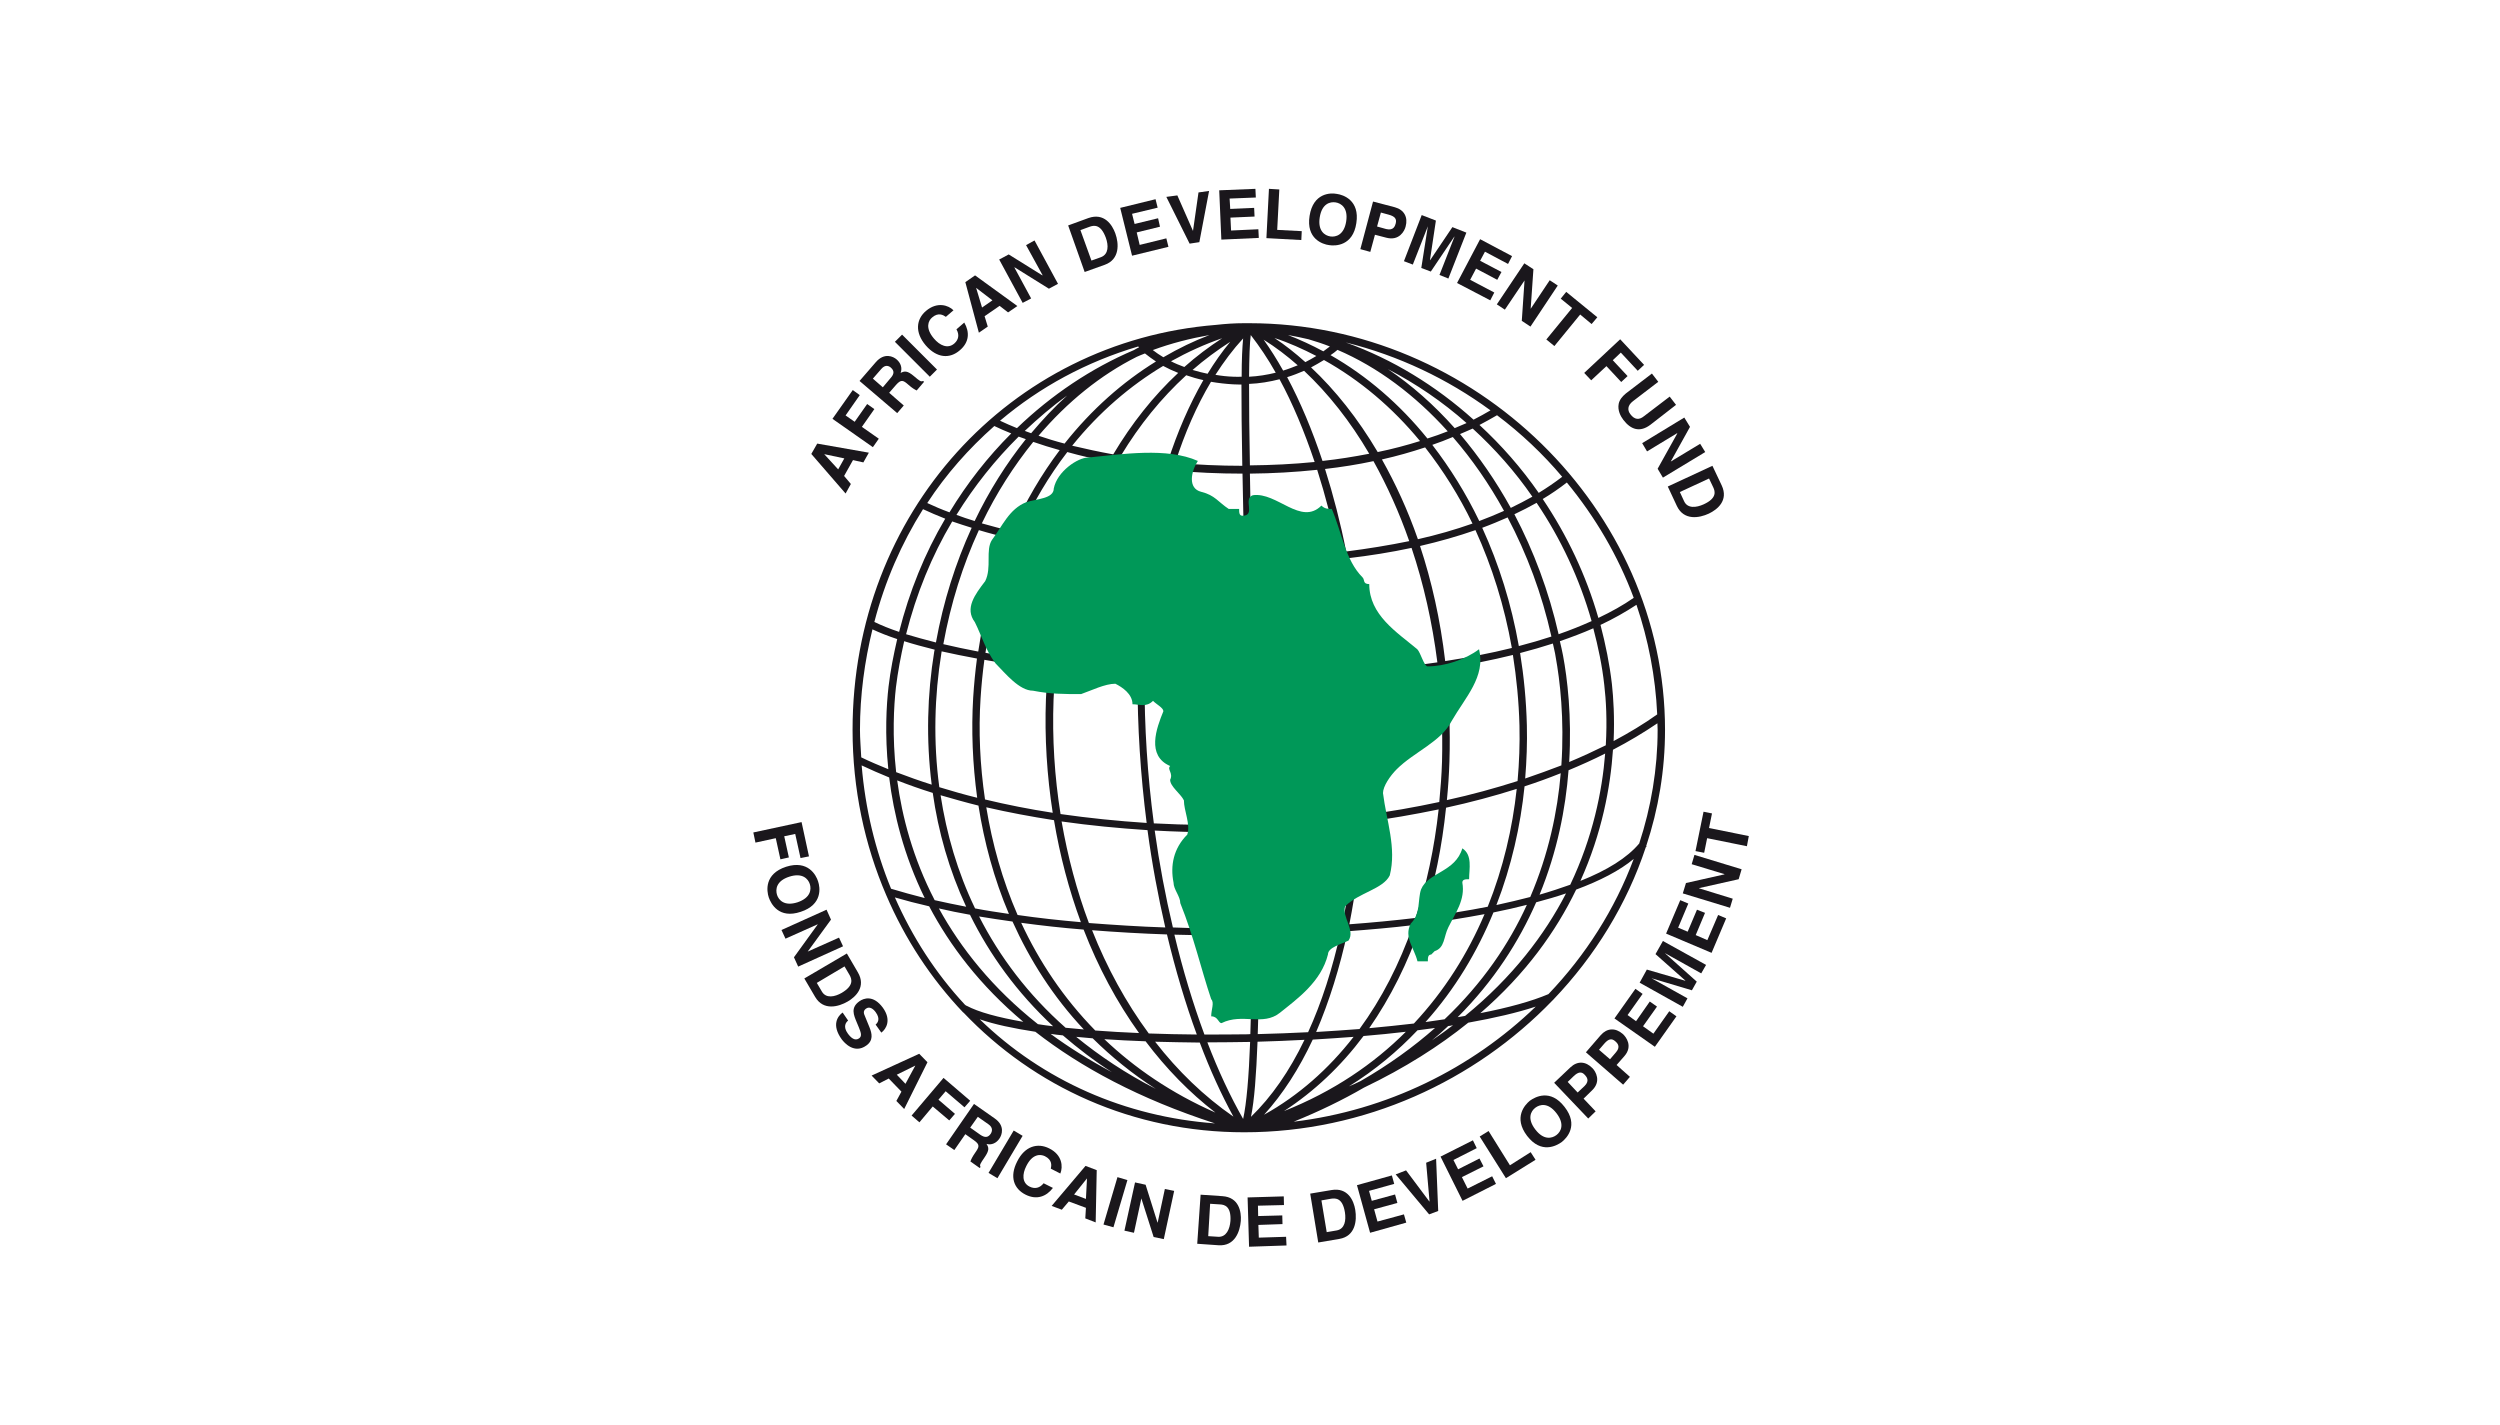 <svg width="193" height="110" viewBox="0 0 193 110" fill="none" xmlns="http://www.w3.org/2000/svg">
<path d="M126.548 65.116C125.617 66.227 124.065 67.19 122.007 68.007C123.673 64.315 124.326 60.771 124.522 57.88C125.747 57.243 126.891 56.557 127.952 55.838C127.952 56.001 127.969 56.165 127.969 56.344C127.969 59.366 127.462 62.323 126.548 65.116ZM119.54 76.746C118.234 77.301 116.453 77.791 114.281 78.216C117.793 75.177 120.128 71.894 121.68 68.677C123.526 67.991 125.045 67.207 126.123 66.308C124.669 70.196 122.415 73.74 119.54 76.746ZM99.874 86.595C101.851 85.795 103.664 84.913 105.297 83.965C108.466 82.446 111.128 80.747 113.35 78.951C115.359 78.591 117.123 78.183 118.56 77.709C113.627 82.479 107.077 85.729 99.874 86.595ZM105.264 79.98C106.375 79.882 107.469 79.784 108.531 79.653C106.032 82.152 102.929 84.259 99.123 85.778C101.459 84.259 103.517 82.316 105.264 79.98ZM98.241 86.758C98.257 86.758 98.257 86.758 98.273 86.742C98.257 86.758 98.257 86.758 98.241 86.758ZM101.344 80.257C102.406 80.192 103.451 80.127 104.497 80.045C102.553 82.544 100.234 84.586 97.587 86.056C99.041 84.455 100.299 82.495 101.344 80.257ZM97.081 80.421C98.29 80.388 99.515 80.339 100.707 80.274C99.547 82.691 98.159 84.684 96.575 86.219C96.836 84.978 96.983 82.969 97.081 80.421ZM96.15 79.849C95.072 79.865 94.01 79.865 92.981 79.865C92.099 77.481 91.315 74.883 90.662 72.156C92.001 72.188 93.324 72.221 94.664 72.221C95.317 72.221 95.97 72.205 96.624 72.205C96.624 75.031 96.607 77.628 96.526 79.833C96.411 79.849 96.281 79.849 96.15 79.849ZM95.97 86.383C94.974 84.635 94.043 82.642 93.21 80.47C93.226 80.47 93.259 80.47 93.292 80.47C94.353 80.47 95.431 80.453 96.509 80.437C96.411 83.132 96.232 85.207 95.97 86.383ZM89.175 80.421C90.302 80.453 91.446 80.47 92.622 80.486C93.406 82.577 94.288 84.504 95.219 86.203C92.949 84.635 90.923 82.675 89.175 80.421ZM85.255 80.225C86.284 80.29 87.346 80.355 88.44 80.388C90.025 82.495 91.838 84.357 93.831 85.893C90.417 84.39 87.591 82.446 85.255 80.225ZM75.635 78.689C76.762 79.081 78.232 79.392 79.93 79.653C83.426 82.381 87.95 84.831 93.798 86.726C86.872 86.219 80.518 83.426 75.635 78.689ZM74.491 77.562C72.221 75.129 70.424 72.319 69.085 69.281C69.918 69.526 70.8 69.755 71.731 69.967C73.332 73.005 75.651 76.076 78.999 78.885C77.039 78.542 75.537 78.134 74.622 77.644C74.622 77.66 74.524 77.595 74.491 77.562ZM66.52 59.089C67.206 59.415 67.925 59.726 68.644 60.02C68.987 62.813 69.771 66.031 71.388 69.33C70.489 69.101 69.607 68.856 68.791 68.611C67.566 65.622 66.798 62.421 66.52 59.089ZM66.39 56.344C66.39 53.649 66.749 51.052 67.353 48.586C67.909 48.847 68.529 49.092 69.264 49.337C68.987 50.546 68.742 51.755 68.595 53.012C68.431 54.45 68.301 56.688 68.578 59.383C67.86 59.089 67.157 58.795 66.488 58.468C66.455 57.749 66.39 57.047 66.39 56.344ZM71.257 39.308C71.78 39.553 72.352 39.798 72.972 40.043C71.388 42.722 70.195 45.678 69.411 48.782C68.676 48.537 68.039 48.276 67.5 48.014C68.317 44.878 69.591 41.954 71.257 39.308ZM76.762 32.889C77.17 33.085 77.611 33.281 78.068 33.461C76.255 35.274 74.654 37.315 73.299 39.553C72.678 39.325 72.106 39.079 71.584 38.834C73.037 36.613 74.785 34.637 76.762 32.889ZM87.869 26.747C87.885 26.764 87.918 26.796 87.934 26.813C87.803 26.878 87.673 26.943 87.542 27.025C84.243 28.43 81.172 30.488 78.509 33.052C78.052 32.873 77.627 32.676 77.203 32.48C80.29 29.867 83.9 27.923 87.869 26.747ZM89.241 27.907C86.693 29.475 84.275 31.599 82.184 34.245C81.482 34.065 80.812 33.853 80.175 33.64C82.397 31.027 84.961 28.952 87.754 27.548C87.967 27.45 88.179 27.368 88.391 27.286C88.653 27.499 88.947 27.711 89.241 27.907ZM93.373 25.865C92.165 26.323 90.989 26.894 89.812 27.58C89.519 27.401 89.241 27.221 88.996 27.025C90.417 26.502 91.887 26.127 93.373 25.865ZM94.353 26.11C93.324 26.78 92.344 27.515 91.43 28.332C91.07 28.201 90.711 28.054 90.4 27.891C91.691 27.172 93.03 26.568 94.353 26.11ZM93.226 28.854C92.834 28.773 92.442 28.675 92.067 28.56C92.981 27.76 93.961 27.041 94.974 26.388C94.337 27.156 93.765 27.972 93.226 28.854ZM95.856 29.083C95.644 29.083 95.448 29.099 95.235 29.083C94.762 29.067 94.288 29.018 93.831 28.936C94.484 27.923 95.186 26.976 95.97 26.127C95.905 26.813 95.856 27.776 95.856 29.083ZM96.068 43.016C93.716 43.032 91.364 42.918 89.094 42.738C89.437 40.501 89.91 38.344 90.531 36.319C92.295 36.482 94.092 36.564 95.889 36.564C95.905 36.564 95.905 36.564 95.921 36.564C95.954 38.459 96.003 40.599 96.068 43.016ZM96.183 47.524C96.215 49.027 96.264 50.546 96.297 52.098C93.618 52.098 90.956 52 88.375 51.836C88.408 48.913 88.62 46.038 89.012 43.294C91.217 43.473 93.488 43.588 95.758 43.588C95.872 43.588 95.97 43.588 96.085 43.588C96.117 44.829 96.15 46.119 96.183 47.524ZM96.542 63.646C94.059 63.727 91.56 63.695 89.077 63.564C88.587 59.873 88.342 56.099 88.359 52.392C90.939 52.555 93.618 52.653 96.297 52.653C96.395 56.295 96.477 60.036 96.542 63.646ZM98.78 29.279C99.793 31.141 100.691 33.297 101.491 35.666C99.841 35.829 98.175 35.911 96.493 35.927C96.444 33.526 96.428 31.37 96.428 29.638C97.228 29.606 98.012 29.475 98.78 29.279ZM96.558 25.865C97.228 26.731 97.882 27.695 98.486 28.773C97.816 28.936 97.13 29.05 96.428 29.083C96.444 27.58 96.477 26.47 96.558 25.865ZM100.185 28.201C99.809 28.348 99.45 28.495 99.058 28.609C98.584 27.76 98.078 26.96 97.555 26.225C98.469 26.796 99.352 27.466 100.185 28.201ZM101.622 27.482C101.344 27.646 101.067 27.809 100.773 27.956C99.989 27.254 99.204 26.633 98.388 26.094C99.499 26.453 100.577 26.943 101.622 27.482ZM101.018 26.192C101.573 26.355 102.128 26.535 102.667 26.747C102.504 26.878 102.324 26.992 102.161 27.123C101.279 26.649 100.364 26.225 99.433 25.865C99.956 25.963 100.495 26.061 101.018 26.192ZM103.255 27.009C106.342 28.332 109.234 30.488 111.765 33.297C111.259 33.493 110.736 33.689 110.197 33.853C108.058 31.206 105.526 29.018 102.716 27.417C102.912 27.286 103.092 27.156 103.255 27.009ZM103.892 26.437C107.96 27.45 111.749 29.246 115.065 31.68C114.64 31.925 114.215 32.17 113.758 32.399C110.851 29.785 107.502 27.727 103.892 26.437ZM120.602 36.809C120.03 37.25 119.426 37.658 118.789 38.05C117.45 36.123 115.914 34.375 114.215 32.807C114.673 32.562 115.13 32.317 115.571 32.056C117.417 33.444 119.116 35.045 120.602 36.809ZM126.123 46.152C125.306 46.724 124.391 47.23 123.395 47.704C122.448 44.404 120.978 41.317 119.099 38.524C119.753 38.132 120.373 37.707 120.961 37.25C123.15 39.913 124.914 42.902 126.123 46.152ZM121.141 58.827C121.353 55.299 120.994 52.359 120.667 50.611C120.602 50.236 120.504 49.876 120.422 49.501C121.321 49.19 122.186 48.864 123.003 48.504C123.379 49.941 123.689 51.395 123.852 52.898C123.983 54.009 124.081 55.609 123.967 57.537C123.068 57.978 122.121 58.419 121.141 58.827ZM118.854 69.069C120.226 65.72 120.863 62.421 121.092 59.464C122.072 59.056 123.019 58.631 123.918 58.174C123.689 61.081 122.97 64.626 121.223 68.301C120.488 68.562 119.704 68.824 118.854 69.069ZM118.593 69.657C119.393 69.444 120.177 69.216 120.896 68.971C119.246 72.172 116.764 75.439 113.105 78.428C112.925 78.461 112.729 78.493 112.533 78.526C115.342 75.716 117.27 72.678 118.593 69.657ZM111.52 78.689C111.047 78.755 110.557 78.836 110.05 78.902C112.337 76.354 114.052 73.463 115.293 70.441C116.192 70.261 117.058 70.065 117.874 69.853C116.502 72.874 114.46 75.896 111.52 78.689ZM111.798 79.212C111.929 79.196 112.059 79.179 112.174 79.147C111.651 79.539 111.112 79.931 110.54 80.323C110.981 79.963 111.406 79.588 111.798 79.212ZM109.43 79.539C109.887 79.473 110.344 79.424 110.785 79.359C109.136 80.813 107.224 82.201 105.036 83.459C104.742 83.606 104.448 83.737 104.137 83.867C106.163 82.609 107.911 81.139 109.43 79.539ZM109.707 71.339C111.422 71.127 113.056 70.865 114.607 70.571C113.317 73.609 111.52 76.484 109.152 79.016C108.058 79.147 106.898 79.261 105.705 79.375C107.339 77.023 108.695 74.328 109.707 71.339ZM104.039 71.894C105.771 71.764 107.453 71.617 109.087 71.421C108.041 74.426 106.653 77.121 104.954 79.441C103.86 79.522 102.749 79.604 101.606 79.669C102.618 77.317 103.435 74.688 104.039 71.894ZM97.195 72.205C99.319 72.172 101.426 72.074 103.5 71.927C102.863 74.802 102.03 77.399 100.985 79.686C99.727 79.751 98.421 79.8 97.097 79.833C97.179 77.611 97.212 75.031 97.195 72.205ZM104.676 52.359C104.774 53.829 104.856 55.315 104.872 56.802C104.905 58.942 104.856 61 104.725 63.009C102.226 63.335 99.678 63.531 97.114 63.629C97.048 60.069 96.967 56.344 96.885 52.653C99.482 52.637 102.112 52.539 104.676 52.359ZM103.451 43.179C103.99 45.94 104.399 48.831 104.644 51.82C102.079 52 99.482 52.098 96.869 52.098C96.836 50.562 96.787 49.027 96.754 47.508C96.722 46.185 96.689 44.878 96.656 43.571C98.927 43.539 101.214 43.408 103.451 43.179ZM105.705 35.029C104.529 35.257 103.321 35.453 102.096 35.584C101.312 33.232 100.397 31.043 99.368 29.116C99.809 28.985 100.25 28.805 100.675 28.626C102.553 30.39 104.252 32.546 105.705 35.029ZM106.359 34.898C104.823 32.301 103.076 30.112 101.214 28.364C101.557 28.185 101.883 27.989 102.21 27.793C104.987 29.344 107.502 31.468 109.626 34.049C108.58 34.375 107.486 34.669 106.359 34.898ZM113.676 40.419C112.337 40.892 110.916 41.301 109.462 41.627C108.678 39.373 107.731 37.332 106.685 35.47C107.845 35.208 108.94 34.898 110.018 34.539C111.406 36.319 112.647 38.279 113.676 40.419ZM116.11 39.439C115.489 39.717 114.852 39.978 114.199 40.223C113.17 38.083 111.945 36.123 110.573 34.343C111.112 34.163 111.651 33.951 112.157 33.738C113.644 35.453 114.967 37.364 116.11 39.439ZM112.304 33.052C110.72 31.272 108.989 29.736 107.143 28.495C109.315 29.622 111.357 31.011 113.219 32.66C112.925 32.791 112.615 32.922 112.304 33.052ZM116.633 39.21C115.489 37.136 114.166 35.225 112.713 33.51C113.039 33.363 113.382 33.232 113.693 33.085C115.408 34.653 116.96 36.401 118.299 38.344C117.776 38.638 117.205 38.932 116.633 39.21ZM116.911 39.7C117.499 39.422 118.07 39.129 118.626 38.818C120.488 41.578 121.941 44.666 122.872 47.949C122.072 48.308 121.223 48.651 120.324 48.962C119.573 45.646 118.397 42.526 116.911 39.7ZM117.744 60.101C117.858 58.713 117.907 57.341 117.874 56.001C117.825 54.09 117.646 52.228 117.352 50.415C118.234 50.187 119.067 49.941 119.883 49.68C119.949 50.023 120.047 50.35 120.096 50.709C120.422 52.49 120.782 55.495 120.537 59.089C119.638 59.432 118.707 59.775 117.744 60.101ZM117.695 60.706C118.658 60.395 119.589 60.052 120.488 59.693C120.243 62.633 119.557 65.933 118.136 69.248C117.303 69.461 116.437 69.673 115.522 69.869C116.682 66.88 117.384 63.76 117.695 60.706ZM111.635 62.355C113.513 61.947 115.342 61.457 117.09 60.902C116.764 63.94 116.045 67.027 114.852 70C113.284 70.31 111.635 70.571 109.903 70.8C110.753 68.187 111.324 65.361 111.635 62.355ZM105.232 52.31C107.208 52.163 109.136 51.934 111.014 51.673C111.275 53.992 111.39 56.377 111.324 58.795C111.292 59.856 111.21 60.885 111.112 61.914C109.217 62.323 107.257 62.666 105.264 62.927C105.493 59.448 105.493 55.854 105.232 52.31ZM116.715 50.023C115.081 50.432 113.35 50.758 111.569 51.036C111.194 47.834 110.524 44.862 109.626 42.15C111.112 41.807 112.549 41.399 113.905 40.925C115.179 43.718 116.143 46.773 116.715 50.023ZM117.254 49.876C116.682 46.626 115.718 43.555 114.428 40.745C115.097 40.501 115.751 40.223 116.388 39.945C117.874 42.755 119.034 45.842 119.769 49.141C118.969 49.403 118.136 49.648 117.254 49.876ZM111.618 51.591C113.415 51.314 115.146 50.971 116.796 50.562C117.074 52.326 117.254 54.156 117.303 56.018C117.335 57.422 117.286 58.844 117.156 60.297C115.408 60.853 113.578 61.359 111.7 61.767C111.798 60.787 111.863 59.807 111.896 58.795C111.978 56.279 111.863 53.878 111.618 51.591ZM103.925 42.575C103.484 40.353 102.929 38.214 102.292 36.205C103.566 36.058 104.807 35.862 106.032 35.6C107.094 37.511 108.025 39.569 108.793 41.775C107.208 42.101 105.575 42.363 103.925 42.575ZM108.972 42.297C109.903 45.074 110.573 48.047 110.965 51.134C109.103 51.412 107.159 51.624 105.199 51.771C104.97 48.815 104.578 45.907 104.039 43.098C105.722 42.902 107.371 42.64 108.972 42.297ZM103.615 71.404C101.524 71.551 99.368 71.633 97.195 71.666C97.195 69.297 97.163 66.782 97.114 64.168C99.662 64.07 102.194 63.858 104.676 63.548C104.48 66.341 104.121 68.954 103.615 71.404ZM105.232 63.482C107.208 63.221 109.168 62.878 111.063 62.486C110.736 65.475 110.132 68.285 109.283 70.865C107.633 71.061 105.918 71.225 104.17 71.355C104.66 68.856 105.019 66.21 105.232 63.482ZM96.493 36.564C98.241 36.548 99.972 36.45 101.687 36.27C102.324 38.263 102.88 40.403 103.337 42.64C101.132 42.885 98.878 43 96.624 43.032C96.575 40.778 96.526 38.589 96.493 36.564ZM89.143 64.119C90.678 64.201 92.214 64.25 93.749 64.25C94.68 64.25 95.611 64.234 96.542 64.201C96.575 66.798 96.607 69.314 96.624 71.666C94.598 71.698 92.557 71.682 90.547 71.6C89.976 69.199 89.502 66.684 89.143 64.119ZM84.308 71.813C86.203 71.96 88.13 72.074 90.09 72.139C90.743 74.867 91.511 77.464 92.393 79.865C91.119 79.849 89.878 79.833 88.685 79.784C86.938 77.415 85.468 74.737 84.308 71.813ZM78.836 71.241C80.404 71.453 82.005 71.633 83.655 71.764C84.782 74.671 86.219 77.366 87.934 79.751C86.758 79.702 85.631 79.637 84.553 79.555C82.103 77.056 80.224 74.23 78.836 71.241ZM83.083 80.045C83.491 80.078 83.916 80.127 84.357 80.159C85.794 81.58 87.411 82.903 89.225 84.063C86.905 82.871 84.88 81.515 83.083 80.045ZM82.054 79.931C83.214 80.927 84.455 81.891 85.843 82.773C84.096 81.842 82.528 80.862 81.106 79.816C81.417 79.865 81.727 79.898 82.054 79.931ZM74.883 70.62C76.402 73.707 78.509 76.631 81.302 79.228C80.894 79.179 80.518 79.13 80.126 79.065C76.598 76.272 74.165 73.185 72.482 70.13C73.25 70.31 74.05 70.473 74.883 70.62ZM72.008 61.212C72.433 64.201 73.266 67.157 74.589 70C73.756 69.836 72.939 69.673 72.156 69.493C70.473 66.243 69.64 63.041 69.264 60.248C70.146 60.591 71.061 60.918 72.008 61.212ZM72.156 50.154C72.139 50.203 72.139 50.252 72.123 50.301C71.584 53.6 71.486 57.096 71.927 60.575C70.996 60.281 70.081 59.954 69.183 59.611C68.872 56.834 69.003 54.531 69.166 53.061C69.313 51.853 69.542 50.66 69.803 49.501C70.522 49.729 71.306 49.941 72.156 50.154ZM75.014 40.745C73.772 43.457 72.825 46.43 72.254 49.599C71.42 49.386 70.653 49.174 69.95 48.962C70.734 45.858 71.927 42.918 73.511 40.255C73.985 40.419 74.491 40.582 75.014 40.745ZM79.195 33.902C77.693 35.78 76.353 37.903 75.243 40.223C74.753 40.076 74.279 39.913 73.838 39.749C75.21 37.528 76.827 35.502 78.64 33.706C78.803 33.771 79.016 33.836 79.195 33.902ZM79.604 33.444C79.44 33.379 79.261 33.33 79.114 33.265C80.159 32.285 81.237 31.354 82.38 30.537C81.4 31.419 80.486 32.399 79.604 33.444ZM78.15 41.023C77.333 40.827 76.549 40.615 75.798 40.403C76.909 38.083 78.264 35.976 79.767 34.114C80.42 34.343 81.106 34.555 81.809 34.751C80.42 36.597 79.179 38.687 78.15 41.023ZM85.615 35.633C84.504 37.593 83.573 39.7 82.822 41.971C81.384 41.725 79.996 41.464 78.705 41.154C79.734 38.818 80.992 36.727 82.397 34.898C83.442 35.192 84.504 35.437 85.615 35.633ZM85.941 35.078C84.847 34.882 83.802 34.653 82.772 34.408C84.863 31.811 87.264 29.769 89.796 28.25C90.156 28.446 90.547 28.626 90.956 28.789C89.045 30.569 87.362 32.693 85.941 35.078ZM83.41 42.069C84.161 39.798 85.108 37.691 86.219 35.747C87.444 35.96 88.685 36.139 89.976 36.27C89.371 38.295 88.898 40.468 88.555 42.706C86.774 42.542 85.059 42.33 83.41 42.069ZM81.515 51.216C81.809 48.178 82.38 45.303 83.23 42.608C84.912 42.869 86.676 43.098 88.473 43.245C88.081 46.005 87.869 48.864 87.836 51.787C85.631 51.657 83.524 51.444 81.515 51.216ZM81.874 62.845C81.417 59.987 81.221 57.014 81.335 53.992C81.368 53.241 81.417 52.506 81.466 51.771C83.491 52.016 85.615 52.212 87.82 52.359C87.803 56.067 88.048 59.84 88.522 63.531C86.268 63.384 84.047 63.156 81.874 62.845ZM81.956 63.417C84.128 63.727 86.35 63.94 88.587 64.087C88.93 66.651 89.404 69.183 89.96 71.6C87.967 71.535 85.99 71.404 84.063 71.257C83.132 68.775 82.43 66.145 81.956 63.417ZM76.141 62.323C77.84 62.715 79.587 63.041 81.368 63.319C81.825 66.063 82.528 68.709 83.442 71.192C81.76 71.045 80.126 70.865 78.558 70.637C77.382 67.942 76.598 65.132 76.141 62.323ZM78.166 71.143C79.506 74.116 81.302 76.958 83.671 79.473C83.181 79.424 82.724 79.392 82.266 79.343C79.359 76.778 77.17 73.855 75.586 70.751C76.435 70.882 77.284 71.029 78.166 71.143ZM75.537 62.192C75.978 65.001 76.729 67.827 77.889 70.555C76.99 70.424 76.125 70.294 75.275 70.13C73.919 67.321 73.07 64.364 72.613 61.392C73.576 61.669 74.54 61.947 75.537 62.192ZM75.422 50.84C75.292 51.82 75.194 52.833 75.128 53.878C74.981 56.361 75.079 58.958 75.439 61.588C74.442 61.343 73.478 61.065 72.515 60.771C72.041 57.259 72.139 53.731 72.678 50.399C72.678 50.366 72.695 50.317 72.695 50.285C73.56 50.481 74.459 50.66 75.422 50.84ZM75.52 50.301C74.573 50.121 73.658 49.925 72.825 49.729C73.397 46.577 74.328 43.62 75.569 40.925C76.321 41.154 77.105 41.35 77.921 41.562C76.827 44.176 75.994 47.083 75.52 50.301ZM80.943 51.134C79.212 50.922 77.595 50.66 76.076 50.399C76.549 47.197 77.382 44.29 78.477 41.693C79.783 42.003 81.188 42.281 82.642 42.51C81.809 45.205 81.237 48.096 80.943 51.134ZM81.27 62.747C79.473 62.47 77.742 62.127 76.043 61.718C75.651 59.056 75.537 56.426 75.7 53.911C75.765 52.898 75.863 51.902 75.994 50.938C77.529 51.216 79.163 51.461 80.894 51.673C80.829 52.424 80.78 53.176 80.747 53.943C80.633 56.965 80.829 59.905 81.27 62.747ZM93.488 29.475C94.059 29.573 94.631 29.638 95.203 29.671C95.366 29.671 95.546 29.687 95.709 29.687C95.758 29.687 95.791 29.687 95.84 29.687C95.84 31.305 95.856 33.379 95.905 35.96C94.157 35.96 92.426 35.878 90.727 35.731C91.462 33.444 92.377 31.337 93.488 29.475ZM90.156 35.649C88.93 35.535 87.722 35.355 86.546 35.159C87.967 32.807 89.649 30.733 91.576 28.969C92.001 29.116 92.442 29.246 92.9 29.344C91.805 31.256 90.891 33.363 90.156 35.649ZM127.936 55.152C126.907 55.887 125.764 56.573 124.571 57.21C124.653 55.397 124.555 53.878 124.44 52.816C124.261 51.265 123.95 49.745 123.558 48.243C124.571 47.769 125.486 47.246 126.335 46.691C127.25 49.386 127.805 52.228 127.936 55.152ZM128.54 56.344C128.54 39.341 113.856 24.967 96.46 24.951H96.444H96.428C96.297 24.951 96.166 24.951 96.036 24.951C95.317 24.951 94.598 25 93.88 25.081C77.954 26.355 65.818 39.602 65.818 56.344C65.818 60.918 66.749 65.23 68.415 69.101C69.869 72.499 71.878 75.553 74.361 78.167H74.377C79.832 83.9 87.46 87.412 96.052 87.412C105.346 87.412 113.872 83.442 119.851 77.236C119.883 77.219 119.932 77.154 119.932 77.154C123.134 73.805 125.6 69.804 127.054 65.41C127.07 65.394 127.103 65.361 127.119 65.344L127.087 65.312C128.034 62.453 128.54 59.448 128.54 56.344Z" fill="#1A171C"/>
<path d="M105.183 44.568C105.379 44.748 105.183 45.091 105.706 45.091C105.706 47.475 107.829 48.798 109.413 50.121C109.675 50.383 109.936 51.444 110.214 51.444C111.537 51.444 113.121 50.922 114.183 50.121C114.706 52.245 113.121 53.829 112.059 55.675C111.259 57.259 109.152 58.06 107.829 59.383C107.306 59.906 106.767 60.706 106.767 61.228C107.029 63.352 107.829 65.459 107.29 67.582C106.767 68.644 104.905 68.906 103.843 69.967C103.582 70.768 104.644 71.829 104.105 72.613C103.582 72.875 102.52 73.136 102.52 73.675C101.998 75.798 100.136 77.121 98.813 78.183C97.49 79.245 95.905 78.183 94.304 78.984C94.043 78.984 94.043 78.461 93.504 78.461C93.504 77.938 93.765 77.399 93.504 77.138C92.704 74.753 92.181 72.368 91.119 69.722C91.119 69.2 90.597 68.66 90.597 68.138C90.335 66.815 90.597 65.492 91.658 64.43C91.92 63.63 91.397 62.584 91.397 61.784C91.136 61.261 90.335 60.722 90.335 60.2C90.597 59.677 90.074 59.399 90.335 59.138C88.49 58.337 89.274 56.23 89.813 54.907C89.813 54.646 89.29 54.385 89.012 54.107C88.49 54.63 87.951 54.368 87.428 54.368C87.428 53.568 86.627 53.045 86.105 52.784C85.304 52.784 84.259 53.306 83.459 53.584C82.136 53.584 81.074 53.584 79.751 53.323C78.689 53.323 77.627 52 76.843 51.2C76.059 50.138 75.782 49.076 75.259 48.031C74.459 46.969 75.259 45.907 76.059 44.862C76.582 43.8 76.059 42.477 76.582 41.677C77.382 40.615 77.905 39.292 79.228 38.769C80.028 38.508 81.352 38.508 81.352 37.708C81.613 36.385 83.214 35.323 83.998 35.323C86.644 35.062 90.09 34.523 92.475 35.584C91.952 36.385 91.675 37.708 92.736 37.969C93.798 38.23 94.059 38.769 94.86 39.292H95.66C95.66 39.553 95.66 39.815 95.921 39.815C96.983 39.815 95.921 38.492 96.722 38.23C98.584 37.969 100.43 40.615 102.014 39.031C102.275 39.292 102.537 39.292 102.814 39.292C103.598 41.121 103.86 43.245 105.183 44.568Z" fill="#009858"/>
<path d="M111.814 71.584C111.439 72.335 111.553 73.168 110.752 73.43L110.491 73.691C110.23 73.691 110.23 73.952 110.23 74.214H109.429C109.168 73.152 108.368 72.368 108.907 71.306C109.707 70.506 109.429 69.46 109.707 68.66C110.246 67.337 112.353 67.337 112.892 65.491C113.693 66.014 113.415 67.076 113.415 67.876C113.154 67.876 112.892 67.876 112.892 68.137C113.137 69.46 112.337 70.522 111.814 71.584Z" fill="#009858"/>
<path d="M58.321 65.05L58.157 64.266L61.881 63.466L62.453 66.112L61.8 66.243L61.391 64.38L60.542 64.56L60.901 66.194L60.248 66.341L59.889 64.707L58.321 65.05Z" fill="#1A171C"/>
<path d="M60.689 66.913C58.99 67.468 59.186 68.791 59.349 69.281C59.513 69.755 60.117 70.963 61.816 70.392C63.515 69.837 63.319 68.513 63.155 68.04C63.008 67.566 62.388 66.374 60.689 66.913ZM60.934 67.68C61.947 67.354 62.388 67.844 62.518 68.252C62.649 68.66 62.584 69.314 61.571 69.657C60.558 69.984 60.117 69.493 59.986 69.085C59.856 68.66 59.921 68.007 60.934 67.68Z" fill="#1A171C"/>
<path d="M64.772 72.384L65.083 73.054L61.62 74.622L61.293 73.903L63.123 71.371V71.355L60.64 72.466L60.33 71.796L63.809 70.228L64.152 70.996L62.355 73.462L64.772 72.384Z" fill="#1A171C"/>
<path d="M62.094 75.537L62.927 76.958C63.564 78.052 64.74 77.725 65.442 77.317C66.063 76.958 66.88 76.174 66.226 75.063L65.377 73.609L62.094 75.537ZM65.197 74.606L65.589 75.275C65.753 75.569 65.949 76.076 64.985 76.647C64.446 76.958 63.776 77.105 63.45 76.549L63.057 75.88L65.197 74.606Z" fill="#1A171C"/>
<path d="M65.475 78.788C65.312 78.918 65.05 79.245 65.459 79.8C65.687 80.111 65.998 80.388 66.324 80.16C66.569 79.98 66.455 79.702 66.308 79.327L66.145 78.935C65.9 78.347 65.655 77.791 66.341 77.301C66.684 77.056 67.419 76.795 68.154 77.791C68.84 78.739 68.415 79.441 68.039 79.719L67.598 79.098C67.729 78.984 68.007 78.69 67.598 78.134C67.419 77.889 67.125 77.661 66.847 77.873C66.602 78.053 66.7 78.281 66.765 78.428L67.125 79.31C67.321 79.8 67.435 80.323 66.88 80.715C65.949 81.385 65.181 80.503 64.985 80.241C64.168 79.114 64.675 78.445 65.05 78.167L65.475 78.788Z" fill="#1A171C"/>
<path d="M69.232 82.968L69.901 83.671L70.653 82.282V82.266L69.232 82.968ZM67.876 83.638L67.288 83.034L70.963 81.351L71.6 82.005L69.803 85.615L69.199 84.994L69.591 84.275L68.611 83.262L67.876 83.638Z" fill="#1A171C"/>
<path d="M70.979 86.644L70.375 86.121L72.841 83.214L74.9 84.978L74.459 85.484L73.005 84.243L72.449 84.896L73.724 85.99L73.282 86.497L72.008 85.419L70.979 86.644Z" fill="#1A171C"/>
<path d="M73.037 88.342L73.674 88.784L74.524 87.558L75.193 88.032C75.683 88.375 75.585 88.555 75.291 88.98C75.063 89.306 74.981 89.486 74.916 89.665L75.635 90.172L75.7 90.09C75.602 89.943 75.683 89.829 75.994 89.371C76.402 88.784 76.337 88.588 76.157 88.31C76.533 88.424 76.925 88.244 77.153 87.901C77.35 87.624 77.611 86.905 76.778 86.333L75.193 85.223L73.037 88.342ZM74.899 87.052L75.487 86.219L76.304 86.791C76.68 87.052 76.598 87.346 76.484 87.526C76.272 87.836 76.026 87.836 75.683 87.607L74.899 87.052Z" fill="#1A171C"/>
<path d="M78.946 87.686L78.258 87.277L76.314 90.549L77.002 90.958L78.946 87.686Z" fill="#1A171C"/>
<path d="M81.123 90.221C81.172 89.992 81.253 89.551 80.665 89.257C80.322 89.094 79.702 89.061 79.228 90.025C78.918 90.629 78.885 91.315 79.489 91.609C79.881 91.805 80.273 91.724 80.567 91.348L81.286 91.707C80.78 92.377 80.028 92.655 79.179 92.23C78.264 91.773 77.921 90.842 78.526 89.666C79.114 88.473 80.11 88.212 80.992 88.653C82.021 89.159 82.07 90.074 81.858 90.597L81.123 90.221Z" fill="#1A171C"/>
<path d="M82.511 92.753L83.834 93.243L83.785 94.059L84.586 94.37L84.667 90.335L83.802 90.008L81.188 93.096L81.972 93.39L82.511 92.753ZM83.916 90.972L83.834 92.557L82.92 92.214L83.916 90.972Z" fill="#1A171C"/>
<path d="M85.958 94.746L85.19 94.534L86.268 90.875L87.036 91.103L85.958 94.746Z" fill="#1A171C"/>
<path d="M89.927 91.789L90.646 91.936L89.845 95.66L89.061 95.497L88.114 92.524V92.508L87.542 95.17L86.807 95.007L87.624 91.283L88.441 91.462L89.355 94.37L89.372 94.386L89.927 91.789Z" fill="#1A171C"/>
<path d="M92.426 96.019L94.076 96.134C95.334 96.215 95.725 95.072 95.791 94.255C95.84 93.537 95.644 92.426 94.37 92.344L92.687 92.23L92.426 96.019ZM93.422 92.932L94.19 92.981C94.533 92.998 95.056 93.128 94.99 94.255C94.942 94.876 94.68 95.513 94.043 95.48L93.275 95.431L93.422 92.932Z" fill="#1A171C"/>
<path d="M99.123 93.03L97.114 93.079L97.13 93.879L98.992 93.83L99.009 94.5L97.147 94.565L97.179 95.546L99.286 95.48L99.319 96.15L96.428 96.248L96.314 92.442L99.107 92.36L99.123 93.03Z" fill="#1A171C"/>
<path d="M101.769 95.921L103.402 95.644C104.644 95.431 104.758 94.223 104.627 93.406C104.513 92.687 104.056 91.658 102.798 91.871L101.148 92.148L101.769 95.921ZM102.014 92.671L102.765 92.54C103.108 92.491 103.647 92.475 103.827 93.586C103.925 94.207 103.827 94.876 103.19 94.99L102.422 95.121L102.014 92.671Z" fill="#1A171C"/>
<path d="M107.633 91.397L105.689 91.936L105.901 92.704L107.698 92.214L107.878 92.867L106.081 93.357L106.342 94.304L108.384 93.749L108.564 94.386L105.771 95.17L104.758 91.495L107.453 90.743L107.633 91.397Z" fill="#1A171C"/>
<path d="M110.099 89.764L110.867 89.454L111.03 93.488L110.328 93.749L107.747 90.662L108.548 90.352L110.344 92.753H110.361L110.099 89.764Z" fill="#1A171C"/>
<path d="M114.003 88.637L112.206 89.551L112.566 90.27L114.215 89.437L114.526 90.041L112.86 90.874L113.301 91.757L115.195 90.809L115.489 91.397L112.909 92.704L111.21 89.29L113.709 88.032L114.003 88.637Z" fill="#1A171C"/>
<path d="M116.567 89.96L118.168 88.947L118.544 89.535L116.257 90.956L114.232 87.738L114.918 87.314L116.567 89.96Z" fill="#1A171C"/>
<path d="M117.891 87.689C118.985 89.11 120.161 88.457 120.569 88.163C120.961 87.853 121.892 86.873 120.782 85.451C119.687 84.03 118.511 84.684 118.103 84.978C117.727 85.288 116.812 86.268 117.891 87.689ZM118.528 87.199C117.874 86.35 118.185 85.778 118.528 85.517C118.871 85.255 119.508 85.092 120.161 85.941C120.814 86.791 120.504 87.362 120.161 87.624C119.818 87.885 119.181 88.049 118.528 87.199Z" fill="#1A171C"/>
<path d="M122.252 84.815L122.905 84.178C123.64 83.475 123.183 82.708 122.938 82.463C122.415 81.924 121.778 81.891 121.239 82.397L119.981 83.59L122.611 86.35L123.183 85.795L122.252 84.815ZM121.794 84.341L121.027 83.524L121.484 83.083C121.843 82.74 122.105 82.708 122.35 82.985C122.464 83.116 122.758 83.41 122.333 83.835L121.794 84.341Z" fill="#1A171C"/>
<path d="M124.8 82.218L125.404 81.531C126.074 80.764 125.535 80.045 125.274 79.817C124.702 79.326 124.065 79.359 123.575 79.915L122.431 81.237L125.306 83.737L125.829 83.132L124.8 82.218ZM124.293 81.776L123.444 81.041L123.852 80.568C124.179 80.192 124.424 80.143 124.702 80.388C124.832 80.502 125.143 80.78 124.767 81.221L124.293 81.776Z" fill="#1A171C"/>
<path d="M126.809 76.729L125.649 78.362L126.303 78.836L127.364 77.317L127.92 77.709L126.842 79.228L127.642 79.8L128.867 78.068L129.422 78.46L127.756 80.812L124.636 78.624L126.254 76.337L126.809 76.729Z" fill="#1A171C"/>
<path d="M131.709 74.491L131.334 75.145L128.557 73.593V73.609L130.99 75.782L130.615 76.451L127.495 75.52L130.272 77.072L129.912 77.725L126.58 75.863L127.136 74.851L130.108 75.716V75.7L127.805 73.658L128.377 72.645L131.709 74.491Z" fill="#1A171C"/>
<path d="M130.337 69.754L129.553 71.617L130.288 71.927L131.007 70.228L131.628 70.473L130.909 72.188L131.807 72.58L132.64 70.636L133.261 70.898L132.134 73.56L128.622 72.074L129.716 69.493L130.337 69.754Z" fill="#1A171C"/>
<path d="M130.598 66.716L130.811 65.998L134.453 67.108L134.225 67.876L131.17 68.562V68.578L133.767 69.379L133.555 70.081L129.912 68.97L130.157 68.17L133.13 67.5V67.484L130.598 66.716Z" fill="#1A171C"/>
<path d="M135.008 64.544L134.861 65.328L131.791 64.707L131.562 65.834L130.892 65.704L131.513 62.665L132.166 62.796L131.938 63.923L135.008 64.544Z" fill="#1A171C"/>
<path d="M65.165 36.744L65.851 35.519L66.651 35.698L67.076 34.947L63.09 34.245L62.633 35.045L65.279 38.099L65.687 37.364L65.165 36.744ZM63.629 35.061L65.181 35.388L64.707 36.237L63.629 35.061Z" fill="#1A171C"/>
<path d="M67.843 33.869L67.386 34.522L64.266 32.333L65.834 30.112L66.373 30.504L65.279 32.072L65.981 32.562L66.945 31.19L67.5 31.582L66.537 32.954L67.843 33.869Z" fill="#1A171C"/>
<path d="M69.264 31.892L69.771 31.305L68.644 30.324L69.183 29.704C69.575 29.263 69.738 29.361 70.13 29.704C70.424 29.965 70.604 30.063 70.767 30.145L71.339 29.475L71.257 29.41C71.094 29.491 70.996 29.41 70.571 29.05C70.032 28.593 69.836 28.642 69.526 28.789C69.673 28.413 69.542 28.021 69.215 27.744C68.97 27.531 68.284 27.188 67.615 27.956L66.357 29.41L69.264 31.892ZM68.154 29.9L67.386 29.23L68.039 28.479C68.35 28.119 68.627 28.25 68.774 28.381C69.052 28.626 69.036 28.871 68.758 29.181L68.154 29.9Z" fill="#1A171C"/>
<path d="M72.335 28.528L71.78 29.083L69.085 26.388L69.64 25.833L72.335 28.528Z" fill="#1A171C"/>
<path d="M73.021 24.46C72.825 24.33 72.449 24.085 71.959 24.509C71.665 24.754 71.404 25.326 72.106 26.143C72.547 26.665 73.168 26.959 73.674 26.518C74.001 26.224 74.083 25.849 73.838 25.424L74.442 24.901C74.867 25.636 74.834 26.42 74.099 27.041C73.331 27.711 72.335 27.662 71.469 26.665C70.604 25.653 70.734 24.64 71.486 24.003C72.351 23.268 73.217 23.562 73.609 23.954L73.021 24.46Z" fill="#1A171C"/>
<path d="M76.01 24.411L77.17 23.611L77.823 24.117L78.542 23.627L75.275 21.259L74.524 21.782L75.569 25.685L76.255 25.212L76.01 24.411ZM75.357 22.223L76.615 23.186L75.814 23.742L75.357 22.223Z" fill="#1A171C"/>
<path d="M79.212 18.923L79.865 18.564L81.678 21.912L80.976 22.288L78.33 20.638L78.313 20.654L79.604 23.039L78.95 23.382L77.137 20.034L77.872 19.642L80.469 21.259L80.486 21.242L79.212 18.923Z" fill="#1A171C"/>
<path d="M83.736 20.998L85.288 20.442C86.464 20.018 86.382 18.793 86.105 18.025C85.86 17.339 85.239 16.408 84.03 16.832L82.462 17.404L83.736 20.998ZM83.409 17.764L84.128 17.502C84.455 17.388 84.978 17.29 85.37 18.352C85.582 18.939 85.598 19.626 84.994 19.854L84.259 20.116L83.409 17.764Z" fill="#1A171C"/>
<path d="M89.371 16.032L87.395 16.506L87.591 17.29L89.404 16.849L89.551 17.502L87.754 17.943L87.983 18.907L90.041 18.4L90.204 19.054L87.395 19.74L86.48 16.048L89.208 15.379L89.371 16.032Z" fill="#1A171C"/>
<path d="M92.524 14.856L93.341 14.742L92.589 18.695L91.838 18.809L90.041 15.199L90.891 15.085L92.099 17.829L92.524 14.856Z" fill="#1A171C"/>
<path d="M96.95 15.248L94.925 15.329L94.974 16.13L96.82 16.048L96.852 16.718L94.99 16.799L95.039 17.796L97.146 17.698L97.179 18.367L94.288 18.498L94.124 14.692L96.918 14.578L96.95 15.248Z" fill="#1A171C"/>
<path d="M98.6 17.747L100.495 17.845L100.462 18.531L97.767 18.384L97.963 14.578L98.763 14.627L98.6 17.747Z" fill="#1A171C"/>
<path d="M101.099 16.669C100.822 18.433 102.096 18.858 102.602 18.923C103.092 19.005 104.448 18.988 104.709 17.224C104.987 15.46 103.696 15.036 103.206 14.97C102.716 14.872 101.377 14.889 101.099 16.669ZM101.883 16.783C102.047 15.722 102.684 15.558 103.108 15.624C103.533 15.689 104.088 16.048 103.925 17.094C103.762 18.139 103.125 18.319 102.7 18.253C102.275 18.188 101.72 17.829 101.883 16.783Z" fill="#1A171C"/>
<path d="M106.146 18.123L107.028 18.352C108.025 18.613 108.433 17.829 108.515 17.486C108.711 16.768 108.4 16.196 107.682 16L105.999 15.559L105.019 19.234L105.787 19.446L106.146 18.123ZM106.31 17.486L106.604 16.408L107.208 16.572C107.682 16.702 107.845 16.898 107.747 17.258C107.698 17.421 107.6 17.829 107.012 17.682L106.31 17.486Z" fill="#1A171C"/>
<path d="M111.814 21.504L111.128 21.226L112.288 18.27H112.272L110.459 20.965L109.724 20.687L110.23 17.469L109.07 20.425L108.384 20.164L109.756 16.603L110.851 17.028L110.393 20.082H110.41L112.125 17.534L113.203 17.959L111.814 21.504Z" fill="#1A171C"/>
<path d="M116.421 20.377L114.64 19.43L114.265 20.132L115.914 20.998L115.588 21.602L113.954 20.736L113.497 21.602L115.359 22.582L115.049 23.186L112.484 21.847L114.265 18.466L116.731 19.773L116.421 20.377Z" fill="#1A171C"/>
<path d="M119.638 21.634L120.259 22.043L118.152 25.212L117.482 24.771L117.694 21.651L116.175 23.905L115.555 23.497L117.678 20.328L118.38 20.785L118.168 23.84L119.638 21.634Z" fill="#1A171C"/>
<path d="M119.998 26.715L119.377 26.208L121.37 23.774L120.488 23.056L120.912 22.533L123.313 24.493L122.872 25.016L121.99 24.281L119.998 26.715Z" fill="#1A171C"/>
<path d="M122.84 29.36L122.301 28.789L125.078 26.192L126.923 28.168L126.433 28.625L125.127 27.221L124.506 27.809L125.649 29.034L125.159 29.491L124.016 28.266L122.84 29.36Z" fill="#1A171C"/>
<path d="M127.413 32.791C126.613 33.395 125.911 33.183 125.323 32.415C125.11 32.137 124.865 31.68 124.963 31.174C125.029 30.863 125.225 30.618 125.519 30.373L127.528 28.838L128.018 29.475L126.058 30.977C125.633 31.304 125.633 31.68 125.862 31.974C126.188 32.415 126.548 32.431 126.907 32.137L128.9 30.618L129.39 31.255L127.413 32.791Z" fill="#1A171C"/>
<path d="M131.252 34.261L131.644 34.898L128.377 36.874L127.969 36.188L129.488 33.46L129.471 33.444L127.152 34.849L126.776 34.212L130.027 32.235L130.468 32.954L128.981 35.633L131.252 34.261Z" fill="#1A171C"/>
<path d="M128.753 37.56L129.455 39.063C129.994 40.206 131.186 39.994 131.921 39.651C132.575 39.341 133.457 38.639 132.918 37.479L132.199 35.96L128.753 37.56ZM131.938 36.94L132.264 37.626C132.411 37.936 132.559 38.459 131.529 38.932C130.958 39.194 130.272 39.276 130.01 38.688L129.684 37.985L131.938 36.94Z" fill="#1A171C"/>
</svg>
